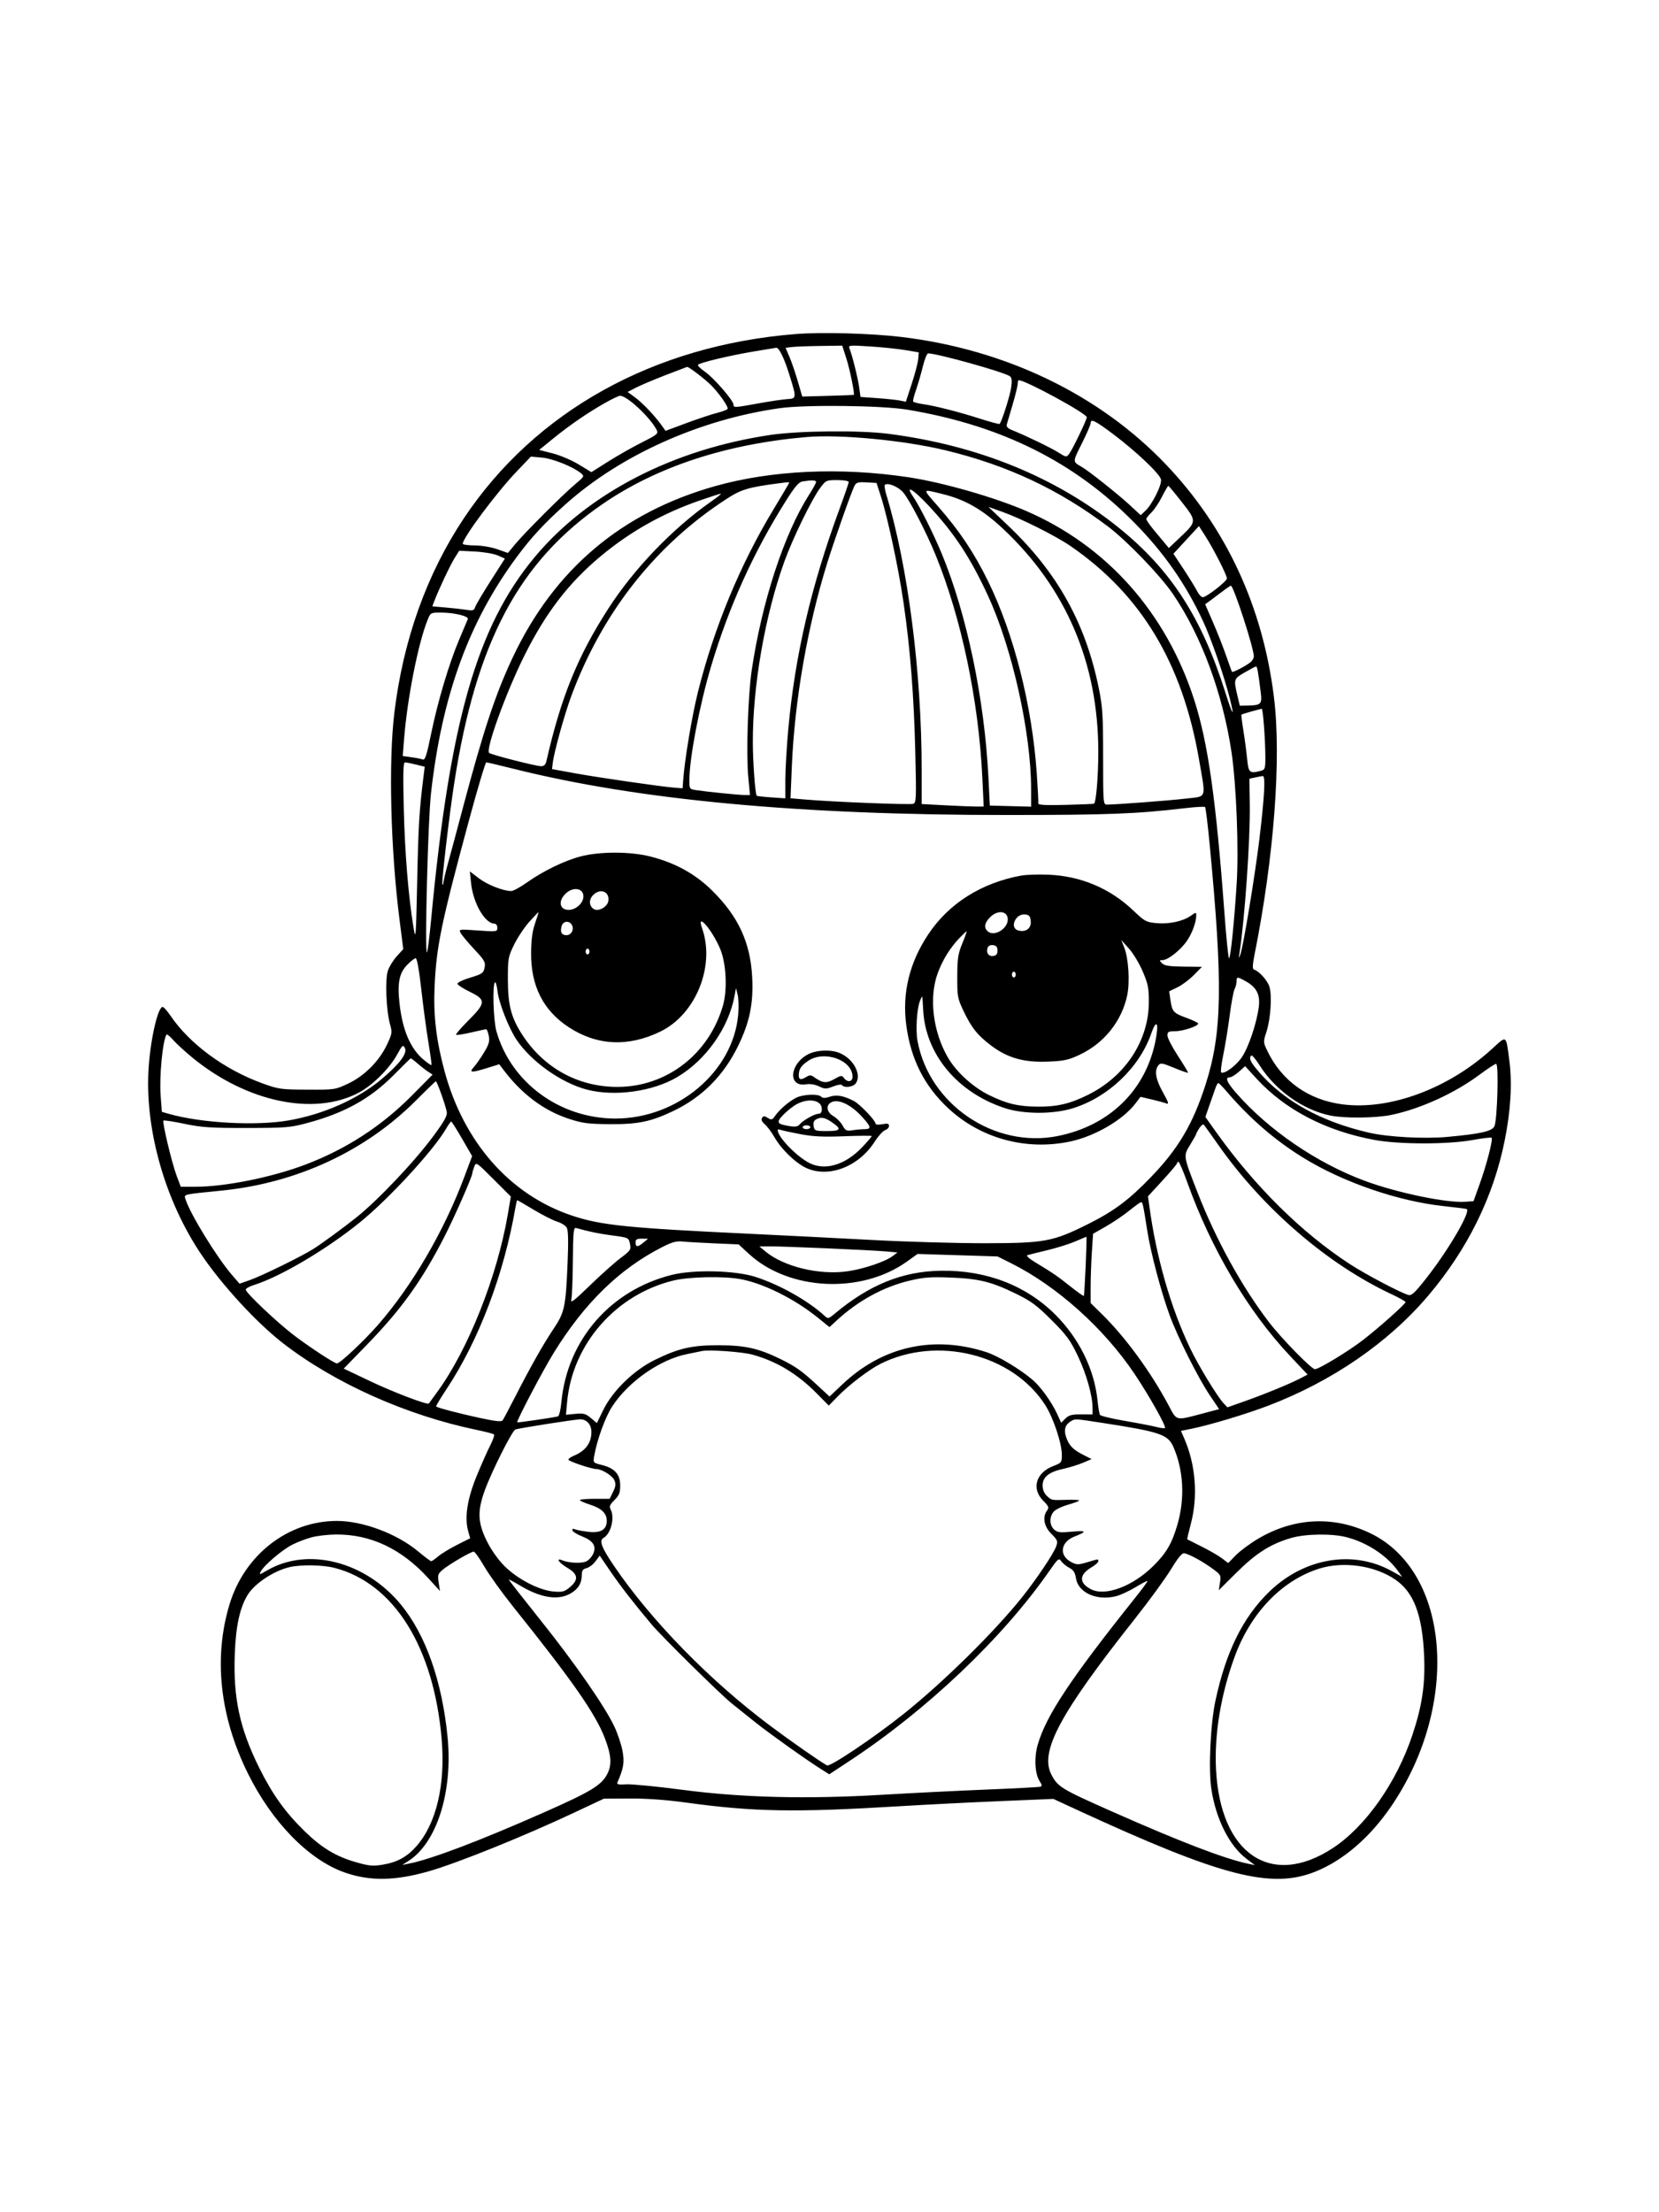 <svg xmlns="http://www.w3.org/2000/svg" width="864" height="1152" viewBox="0 0 864 1152" version="1.1">
	<path d="M 414.500 173.943 C 340.507 179.797, 278.747 214.081, 241.524 269.965 C 222.265 298.877, 209.978 333.260, 205.389 371.083 C 202.281 396.695, 203.413 442.300, 208.065 478.868 L 210.020 494.235 206.631 497.987 C 204.767 500.050, 202.680 503.439, 201.994 505.518 C 200.496 510.058, 201.131 526.207, 203.084 533.218 C 204.337 537.719, 204.262 538.224, 201.449 544.160 C 197.434 552.631, 189.762 560.295, 181.296 564.292 C 174.591 567.457, 174.305 567.499, 160 567.432 C 146.199 567.367, 145.066 567.206, 136.500 564.087 C 116.846 556.931, 98.777 543.623, 88.850 528.993 C 87.008 526.278, 85.087 524.181, 84.581 524.334 C 81.895 525.148, 78.021 543.085, 77.286 558.112 C 75.756 589.413, 86.284 625.764, 104.847 653.273 C 115.654 669.288, 133.751 688.928, 147.500 699.562 C 174.397 720.364, 211.697 737.031, 248.401 744.648 C 252.856 745.572, 256.827 746.604, 257.227 746.941 C 257.627 747.278, 256.798 749.792, 255.385 752.527 C 253.971 755.262, 250.779 762.450, 248.290 768.500 C 243.363 780.479, 241.852 790.183, 243.811 797.276 L 244.852 801.049 238.080 804.460 C 234.355 806.335, 229.936 809.024, 228.260 810.435 C 226.583 811.846, 224.919 813, 224.562 813 C 224.205 813, 221.120 810.676, 217.706 807.834 C 206.617 798.605, 188.821 791.968, 175.292 792.017 C 149.876 792.109, 127.316 809.699, 119.523 835.500 C 111.127 863.294, 114.456 893.881, 129.099 923.500 C 141.652 948.889, 160.832 968.523, 179.488 975.080 C 192.573 979.679, 205.822 979.486, 223.390 974.438 C 238.461 970.108, 272.966 956.179, 299.274 943.805 L 314.500 936.643 328 936.571 C 336.791 936.525, 347.081 937.269, 357.500 938.705 C 392.536 943.535, 414.229 943.894, 469 940.552 C 481.925 939.763, 505.116 938.590, 520.536 937.945 L 548.572 936.773 561.036 942.524 C 636.289 977.244, 662.092 983.909, 685.167 974.589 C 699.706 968.716, 713.571 956.736, 724.622 940.496 C 760.657 887.541, 755.220 818.266, 713.465 798.339 C 694.321 789.203, 673.642 790.292, 655 801.419 C 650.875 803.881, 645.730 807.709, 643.567 809.927 L 639.635 813.959 636.407 811.496 C 634.631 810.142, 629.876 807.391, 625.839 805.383 C 621.803 803.375, 618.409 801.663, 618.297 801.580 C 618.186 801.496, 619.041 797.844, 620.198 793.464 C 624.005 779.052, 622.695 762.593, 616.647 748.818 L 615.030 745.136 620.765 743.959 C 630.341 741.993, 648.880 736.423, 660.296 732.080 C 693.687 719.376, 723.059 699.195, 743.831 674.685 C 764.267 650.569, 777.660 623.441, 783.592 594.140 C 786.762 578.485, 787.618 564.214, 786.089 552.500 C 784.287 538.684, 784.822 539.069, 777.176 546.079 C 754.554 566.821, 723.922 578.239, 699.297 575.110 C 681.420 572.839, 667.495 562.918, 659.932 547.065 C 657.884 542.773, 657.870 542.466, 659.487 537.565 C 661.756 530.691, 662.576 518.276, 661.065 513.697 C 659.977 510.400, 655.734 505.745, 652.980 504.827 C 652.212 504.571, 652.330 502.242, 653.380 496.981 C 663.547 446.047, 667.398 394.832, 663.458 362.970 C 657.635 315.892, 638.584 274.835, 607.318 241.980 C 572.642 205.541, 523.833 181.998, 469.434 175.473 C 453.702 173.586, 428.048 172.871, 414.500 173.943 M 412.311 180.719 L 409.122 181.118 411.136 185.809 C 412.245 188.389, 414.198 194.100, 415.476 198.500 L 417.801 206.500 431.150 206.136 C 438.493 205.936, 444.566 205.711, 444.648 205.636 C 445.199 205.128, 442.591 192.306, 440.805 186.750 L 438.635 180 427.068 180.160 C 420.705 180.248, 414.065 180.500, 412.311 180.719 M 442.449 181.593 C 443.832 184.959, 446.805 196.947, 447.487 201.905 L 448.148 206.711 456.824 207.329 C 461.596 207.668, 466.910 208.229, 468.634 208.575 L 471.767 209.203 474.832 199.852 C 476.518 194.708, 478.033 188.925, 478.199 187 L 478.500 183.500 471.500 182.314 C 467.650 181.662, 459.362 180.803, 453.083 180.407 C 442.103 179.714, 441.696 179.759, 442.449 181.593 M 392.560 183.028 C 379.663 185.200, 364.173 188.912, 363.506 189.991 C 363.247 190.410, 364.907 192.046, 367.195 193.626 C 371.733 196.762, 382 208.598, 382 210.695 C 382 212.367, 382.436 212.345, 395.168 210.030 C 401.035 208.963, 407.673 207.982, 409.918 207.850 C 414.903 207.556, 414.923 207.345, 411.116 195.202 C 408.307 186.243, 405.700 180.904, 404.227 181.093 C 403.827 181.145, 398.577 182.016, 392.560 183.028 M 480.588 190.923 C 479.662 194.731, 478.064 200.235, 477.036 203.154 C 476.008 206.073, 475.349 208.755, 475.571 209.115 C 475.794 209.475, 478.118 210.078, 480.738 210.456 C 487.216 211.390, 499.583 214.555, 510.841 218.161 C 515.978 219.806, 520.360 220.973, 520.579 220.754 C 521.719 219.614, 526.081 205.872, 526.640 201.659 C 527.119 198.045, 526.927 196.561, 525.892 195.889 C 522.363 193.594, 488.425 184.119, 483.385 184.022 C 482.772 184.010, 481.513 187.115, 480.588 190.923 M 346.500 195.390 C 340.450 197.735, 333.555 200.657, 331.178 201.883 L 326.857 204.114 330.678 206.899 C 334.608 209.764, 340.926 216.403, 344.555 221.482 L 346.610 224.358 357.555 220.297 C 363.575 218.063, 370.863 215.648, 373.750 214.929 C 376.637 214.210, 379 213.248, 379 212.791 C 379 211.208, 374.222 204.482, 370.370 200.643 C 366.923 197.208, 358.656 190.897, 357.820 191.064 C 357.644 191.099, 352.550 193.046, 346.500 195.390 M 530 199.888 C 530 200.927, 528.824 205.764, 527.386 210.638 C 525.949 215.512, 524.564 220.219, 524.310 221.097 C 523.994 222.186, 524.904 223.117, 527.173 224.023 C 534.242 226.848, 547.231 233.121, 551.196 235.624 C 555.213 238.159, 555.395 238.184, 556.794 236.372 C 558.510 234.152, 566 218.615, 566 217.277 C 566 215.344, 534.133 198, 530.582 198 C 530.262 198, 530 198.850, 530 199.888 M 315 209.885 C 305.929 215.031, 296.766 221.323, 288.145 228.326 L 280.789 234.301 287.798 236.081 C 291.653 237.060, 297.773 239.663, 301.399 241.865 L 307.991 245.870 316.745 240.345 C 321.560 237.307, 329.448 232.826, 334.273 230.388 C 342.586 226.189, 342.986 225.839, 341.891 223.728 C 338.485 217.161, 326.280 205.852, 322.866 206.099 C 322.115 206.153, 318.575 207.857, 315 209.885 M 406.052 212.563 C 364.552 218.435, 323.426 236.859, 294.719 262.440 C 283.700 272.259, 276.729 279.772, 269.196 289.947 C 244.137 323.792, 230.149 362.307, 224.455 413.135 C 222.863 427.344, 221.102 497.121, 222.365 495.933 C 222.696 495.621, 223.665 487.971, 224.518 478.933 C 234.259 375.635, 248.366 326.258, 278.462 290.114 C 306.127 256.890, 350.478 233.941, 401.500 226.449 C 416.132 224.301, 447.885 224.003, 462.500 225.876 C 509.275 231.873, 549.752 248.353, 582.599 274.775 C 609.651 296.535, 625.790 321.456, 638.115 360.500 C 642.027 372.892, 643.161 374.413, 640.458 363.644 C 637.597 352.241, 630.779 332.557, 626.554 323.500 C 617.436 303.951, 606.207 287.858, 590.714 272.135 C 559.493 240.452, 521.294 221.448, 472.500 213.326 C 459.289 211.127, 419.437 210.669, 406.052 212.563 M 568 220.398 C 568 221.167, 565.923 225.946, 563.384 231.018 C 558.531 240.711, 558.532 240.374, 563.347 243.120 C 566.842 245.114, 582.278 257.363, 588.170 262.818 L 594.071 268.282 596.443 266.054 C 600.167 262.555, 605.278 252.245, 604.609 249.580 C 603.856 246.577, 591.586 234.982, 579.743 226.079 C 570.231 218.930, 568 217.851, 568 220.398 M 420 227.591 C 378.270 231.185, 342.189 243.019, 314 262.356 C 270.237 292.376, 247.907 334.357, 236.529 408 C 233.990 424.433, 229.909 459.238, 230.386 460.393 C 230.637 461.002, 230.878 460.688, 230.921 459.696 C 230.964 458.704, 232.083 453.979, 233.407 449.196 C 234.731 444.413, 238.140 431.725, 240.983 421 C 251.729 380.467, 258.050 361.385, 267.055 342.298 C 288.644 296.537, 323.746 266.853, 372.500 253.129 C 401.877 244.860, 437.682 243.212, 473.003 248.504 C 490.734 251.160, 517.604 258.839, 534.249 266.006 C 576.346 284.132, 607.353 318.986, 622 364.645 C 629.135 386.885, 633.283 416.180, 637.662 475.250 C 638.630 488.312, 639.711 499, 640.064 499 C 640.868 499, 642.746 480.715, 644.051 460.196 C 645.188 442.302, 643.893 408.830, 641.412 392 C 636.890 361.322, 625.629 330.896, 610.751 309.157 C 604.172 299.544, 586.857 281.584, 577.006 274.153 C 551.394 254.834, 524.628 242.282, 492.453 234.502 C 470.836 229.275, 437.439 226.089, 420 227.591 M 268.976 245.633 C 258.565 256.537, 241 280.094, 241 283.155 C 241 283.620, 243.813 284.015, 247.250 284.033 C 250.799 284.051, 255.877 284.904, 259 286.006 L 264.500 287.948 268.442 283.224 C 273.597 277.046, 293.125 257.535, 299.500 252.194 C 304.383 248.102, 304.453 247.967, 302.500 246.389 C 298.251 242.956, 287.850 238.797, 282.243 238.288 L 276.488 237.767 268.976 245.633 M 417.970 250.695 C 416.026 250.999, 414.018 253.340, 409.309 260.795 C 392.468 287.453, 379.545 316.030, 370.325 347 C 364.308 367.213, 359.063 394.675, 359.018 406.205 C 359.001 410.747, 359.112 410.927, 362.250 411.416 C 367.863 412.290, 384.712 414, 387.712 414 L 390.582 414 389.708 404.750 C 388.558 392.591, 389.532 362.223, 391.495 349 C 396.777 313.426, 408.371 277.956, 421.348 257.670 C 423.357 254.530, 425 251.520, 425 250.981 C 425 250.012, 422.892 249.926, 417.970 250.695 M 427.034 254.250 C 422.692 260.129, 412.795 280.498, 408.506 292.384 C 398.371 320.468, 391.926 357.579, 392.073 387 C 392.125 397.380, 393.336 413.712, 394.103 414.391 C 394.322 414.584, 397.762 414.965, 401.750 415.237 L 409 415.733 409 406.130 C 409 400.848, 409.699 388.871, 410.553 379.514 C 414.038 341.326, 422.442 305.196, 437.129 265.255 C 439.808 257.970, 442 251.558, 442 251.005 C 442 250.445, 439.381 250, 436.087 250 C 430.289 250, 430.112 250.083, 427.034 254.250 M 405.500 251.691 C 389.943 253.718, 386.075 254.854, 378.830 259.528 C 341.627 283.524, 313.851 318.652, 297.598 362.259 C 293.982 371.961, 288.500 391.767, 287.843 397.500 L 287.500 400.500 299.500 402.686 C 312.113 404.985, 344.678 409.690, 351.500 410.201 L 355.500 410.500 355.777 406.500 C 356.516 395.829, 360.405 372.590, 363.537 360.128 C 371.960 326.615, 385.595 293.716, 402.906 265.139 C 407.358 257.791, 411 251.603, 411 251.389 C 411 250.993, 410.752 251.006, 405.500 251.691 M 445.035 252.934 C 443.571 255.670, 434.548 281.191, 430.870 293 C 420.491 326.321, 413.784 364.901, 412.369 399.421 L 411.702 415.697 419.101 416.329 C 434.039 417.606, 474.046 419.196, 475.658 418.578 C 477.171 417.997, 477.262 415.598, 476.680 391.720 C 475.957 362.109, 474.051 337.834, 470.566 313.862 C 467.974 296.031, 462.332 269.581, 458.758 258.500 L 456.500 251.500 451.312 251.200 C 446.941 250.947, 445.953 251.220, 445.035 252.934 M 460.816 252.518 C 460.492 252.841, 460.868 255.219, 461.652 257.803 C 472.869 294.798, 480 350.376, 480 400.808 L 480 418.693 492.157 419.346 C 498.843 419.706, 506.112 420, 508.309 420 L 512.303 420 511.609 405.250 C 509.709 364.867, 500.732 322.016, 487.254 289 C 482.334 276.945, 473.569 260.063, 470.288 256.319 C 467.705 253.373, 462.179 251.155, 460.816 252.518 M 605.115 258.750 C 603.512 261.913, 601.030 265.591, 599.600 266.924 C 598.170 268.258, 597 269.786, 597 270.321 C 597 270.856, 598.688 273.314, 600.750 275.784 C 602.813 278.253, 605.449 281.423, 606.608 282.828 L 608.716 285.382 614.173 280.221 C 623.377 271.516, 623.375 271.548, 615.580 261.565 C 611.901 256.854, 608.697 253, 608.460 253 C 608.223 253, 606.717 255.588, 605.115 258.750 M 475.627 258.750 C 479.045 263.744, 486.133 277.883, 490.465 288.347 C 503.523 319.892, 512.740 364.117, 514.777 405 L 515.500 419.500 526.250 419.784 L 537 420.068 536.992 410.784 C 536.966 381.569, 527.211 337.759, 514.654 310.471 C 505.375 290.305, 496.835 277.369, 483.310 262.992 C 475.297 254.473, 471.123 252.169, 475.627 258.750 M 488.551 263.714 C 499.762 276.528, 507.291 287.788, 514.582 302.648 C 528.063 330.123, 537.514 367.453, 539.951 402.843 C 540.494 410.732, 540.839 417.707, 540.719 418.343 C 540.559 419.189, 544.393 419.402, 555 419.136 C 562.975 418.936, 569.626 418.660, 569.780 418.522 C 570.887 417.537, 571.988 404.057, 571.988 391.500 C 571.988 345.309, 555.182 306.057, 522.186 275.179 C 511.533 265.210, 502.454 260.049, 490.500 257.165 C 480.033 254.641, 480.180 254.147, 488.551 263.714 M 364.922 260.447 C 345.338 267.185, 328.428 276.662, 312.872 289.617 C 296.171 303.525, 284.189 319.137, 273.052 341.500 C 263.542 360.599, 252.785 390.280, 254.728 392.065 C 255.767 393.021, 279.133 399, 281.827 399 C 283.337 399, 284.146 398.195, 284.590 396.250 C 292.156 363.099, 300.803 341.800, 316.763 317 C 330.188 296.140, 350.324 275.173, 370.416 261.134 C 373.669 258.860, 375.919 257.034, 375.416 257.076 C 374.912 257.118, 370.190 258.635, 364.922 260.447 M 525.035 273.728 C 550.651 298.083, 565.367 324.483, 572.257 358.443 C 574.223 368.134, 574.500 372.558, 574.500 394.250 C 574.500 418.337, 574.554 419, 576.500 418.990 C 581.476 418.965, 608.445 416.923, 617.250 415.903 C 628.793 414.567, 628.078 416.577, 624.470 395.616 C 615.804 345.276, 594.323 309.606, 557.423 284.285 C 549.794 279.050, 531.815 270.032, 522.128 266.581 L 514.756 263.955 525.035 273.728 M 617.763 281.161 L 611.116 288.365 616.441 296.433 C 619.370 300.870, 622.505 305.962, 623.409 307.750 C 624.312 309.538, 625.652 311, 626.387 311 C 628.303 311, 638.934 302.744, 638.970 301.228 C 639.009 299.574, 632.095 285.982, 627.780 279.228 L 624.411 273.957 617.763 281.161 M 236.733 290.650 C 234.481 294.237, 228.395 307.144, 226.137 313.123 L 225.146 315.746 232.323 316.375 C 236.270 316.721, 241.143 317.272, 243.152 317.600 C 246.239 318.104, 246.903 317.880, 247.452 316.150 C 247.809 315.025, 251.443 308.878, 255.527 302.491 L 262.952 290.878 259.226 289.242 C 257.175 288.342, 251.825 287.426, 247.325 287.204 L 239.151 286.801 236.733 290.650 M 636.271 308.260 C 633.946 310.042, 631.051 312.212, 629.839 313.082 L 627.635 314.664 631.730 324.082 C 633.982 329.262, 637.065 337.100, 638.582 341.500 C 640.099 345.900, 641.469 349.668, 641.627 349.873 C 642.041 350.413, 649.978 346.165, 651.616 344.527 C 652.377 343.766, 652.997 342.548, 652.993 341.821 C 652.972 337.399, 642.441 304.984, 641.034 305.010 C 640.740 305.015, 638.597 306.478, 636.271 308.260 M 222.633 322.960 C 217.699 335.291, 212.067 363.946, 210.419 385.097 L 209.750 393.694 214.170 394.300 C 216.601 394.633, 219.280 395.170, 220.124 395.494 C 221.381 395.976, 222.166 393.599, 224.484 382.291 C 227.961 365.330, 233.832 345.606, 239.155 333 C 241.362 327.775, 243.380 322.997, 243.639 322.383 C 244.274 320.883, 236.494 319, 229.666 319 C 224.252 319, 224.207 319.025, 222.633 322.960 M 648.250 350.153 C 642.522 353.470, 642.433 353.742, 644.385 362 L 645.685 367.500 649.660 367.427 C 656.702 367.298, 657.342 366.682, 656.605 360.733 C 655.234 349.671, 654.752 347.002, 654.136 347.056 C 653.786 347.087, 651.138 348.481, 648.250 350.153 M 651.665 370.507 C 649.006 371.238, 646.700 371.985, 646.541 372.168 C 646.381 372.351, 646.837 376.100, 647.554 380.500 C 648.271 384.900, 649.151 391.538, 649.508 395.250 C 650.207 402.496, 650.771 402.972, 656.750 401.370 C 658.774 400.827, 658.999 400.151, 658.995 394.633 C 658.987 385.313, 657.775 368.988, 657.099 369.089 C 656.770 369.139, 654.324 369.777, 651.665 370.507 M 210.291 421.250 C 210.857 444.461, 212.700 466.911, 215.359 483 C 216.524 490.050, 216.639 488.579, 217.280 458.500 C 217.895 429.666, 218.360 421.971, 220.547 404.471 L 221.195 399.286 216.655 398.143 C 214.157 397.514, 211.571 397, 210.907 397 C 209.980 397, 209.837 402.642, 210.291 421.250 M 244.221 427.250 C 229.757 480.759, 227.233 492.993, 226.323 514 C 225.676 528.922, 227.186 541.719, 231.473 557.656 C 241.471 594.812, 265.585 622.193, 297.824 632.994 C 312.970 638.069, 326.474 639.453, 390.500 642.491 C 407.550 643.300, 436.125 644.746, 454 645.703 C 471.875 646.661, 498.425 647.427, 513 647.405 C 544.130 647.359, 548.273 646.593, 566.500 637.511 C 580.101 630.733, 587.906 624.906, 599.519 612.857 C 613.691 598.154, 621.318 585.202, 627.895 564.669 C 636.489 537.840, 636.926 512.442, 630.034 440.179 C 629.021 429.553, 627.928 420.595, 627.606 420.273 C 627.285 419.951, 622.629 420.205, 617.261 420.837 C 591.766 423.838, 577.399 424.390, 524.500 424.404 C 416.282 424.433, 332.526 416.609, 267.801 400.425 C 260.266 398.541, 253.718 397, 253.250 397 C 252.782 397, 248.719 410.613, 244.221 427.250 M 653.590 404.868 L 650.681 405.500 650.890 419 C 651.168 436.918, 648.249 478.822, 645.492 496.500 C 645.049 499.337, 645.076 499.364, 645.980 497 C 647.449 493.164, 653.665 455.491, 655.880 437 C 658.556 414.672, 659.134 403.967, 657.655 404.118 C 657.020 404.183, 655.191 404.521, 653.590 404.868 M 302.381 445.977 C 293.899 448.201, 282.828 453.582, 274.321 459.617 C 270.922 462.028, 267.291 464, 266.252 464 C 262.085 464, 253.824 460.749, 249.388 457.363 L 244.692 453.778 245.335 459.927 C 246.430 470.409, 252.583 481, 257.577 481 C 258.362 481, 259 481.954, 259 483.129 C 259 485.207, 258.761 485.241, 248.919 484.543 C 238.907 483.833, 238.845 483.843, 239.955 485.916 C 240.570 487.065, 243.756 490.873, 247.036 494.379 C 252.384 500.097, 252.935 501.077, 252.373 503.887 C 251.799 506.753, 251.157 507.199, 244.827 509.121 C 240.884 510.319, 238.051 511.713, 238.242 512.361 C 238.425 512.988, 241.348 514.850, 244.736 516.500 C 253.170 520.607, 253.089 522.256, 244.003 531.342 C 240.154 535.190, 237.235 538.569, 237.516 538.849 C 237.797 539.130, 241.283 538.598, 245.263 537.667 C 249.243 536.736, 252.817 535.980, 253.205 535.987 C 253.592 535.994, 254.202 537.561, 254.560 539.468 C 255.091 542.299, 254.620 543.907, 251.996 548.218 C 250.228 551.123, 247.853 554.513, 246.717 555.750 C 244.068 558.636, 245.546 558.708, 253.919 556.102 L 260.017 554.204 262.259 557.179 C 271.730 569.748, 283.254 578.363, 296.285 582.617 C 303.378 584.933, 306.276 585.313, 317.500 585.400 C 332.189 585.513, 338.901 584.134, 350.500 578.617 C 365.643 571.415, 376.920 560.093, 384.481 544.500 C 390.433 532.226, 392.411 522.592, 391.749 509.097 C 390.860 490.988, 384.624 477.392, 371.006 463.879 C 362.146 455.087, 351.618 449.279, 338.590 445.994 C 328.202 443.375, 312.332 443.368, 302.381 445.977 M 531.831 455.955 C 511.095 459.757, 494.138 470.469, 483.466 486.507 C 473.620 501.305, 469.771 517.114, 471.966 533.735 C 474.314 551.511, 481.326 565.437, 493.788 577.076 C 510.619 592.793, 534.235 599.273, 557.185 594.469 C 570.100 591.765, 584.748 583.263, 591.306 574.665 L 593.972 571.171 599.736 572.518 C 602.906 573.259, 606.350 574.193, 607.388 574.593 C 608.923 575.184, 608.595 574.101, 605.638 568.814 C 601.870 562.075, 601.096 557.531, 603.250 554.794 C 604.376 553.363, 605.187 553.490, 611.449 556.071 C 615.271 557.646, 618.535 558.798, 618.702 558.631 C 618.870 558.464, 616.530 554.541, 613.503 549.915 C 610.476 545.288, 608 540.489, 608 539.251 C 608 537.293, 608.519 537, 611.980 537 C 616.067 537, 624 534.377, 624 533.025 C 624 532.609, 621.350 531.302, 618.112 530.121 C 611.084 527.559, 610.450 526.871, 609.581 520.861 L 608.911 516.222 613.225 514.133 C 615.599 512.984, 619.435 510.113, 621.751 507.754 L 625.962 503.463 616.397 503.362 C 608.987 503.283, 606.464 502.893, 605.202 501.630 C 603.695 500.123, 603.720 499.998, 605.536 499.972 C 608.349 499.932, 615.030 494.588, 618.238 489.812 C 620.961 485.758, 622.984 480.173, 622.994 476.682 C 623 474.970, 622.836 474.981, 620.179 476.872 C 616.101 479.776, 608.736 481.350, 602.191 480.715 C 596.913 480.204, 596.059 479.741, 590.414 474.332 C 578.227 462.654, 563.014 456.198, 546.022 455.494 C 540.785 455.276, 534.399 455.484, 531.831 455.955 M 294.452 465.457 C 290.774 469.135, 291.335 473.386, 295.552 473.799 C 299.732 474.208, 304.256 470.068, 303.815 466.237 C 303.358 462.268, 298.081 461.828, 294.452 465.457 M 308.939 466.061 C 306.563 468.437, 306.709 471.800, 309.259 473.398 C 311.641 474.891, 316.385 472.236, 316.827 469.162 C 317.530 464.276, 312.644 462.356, 308.939 466.061 M 275.637 480.058 C 273.136 482.840, 269.607 488.128, 267.795 491.808 C 264.647 498.201, 264.500 499.014, 264.500 510 C 264.500 523.356, 266.212 529.940, 272.006 538.861 C 283.259 556.189, 301.152 566, 321.500 566 C 347.136 566, 369.184 549.012, 376.523 523.606 C 378.914 515.330, 378.209 501.500, 375.014 494 C 370.729 483.940, 362.530 474.609, 365.617 483.306 C 372.584 502.932, 362.435 528.174, 343.965 537.158 C 327.174 545.326, 310.891 544.550, 296.154 534.881 C 282.853 526.155, 276.424 513.377, 276.591 496 C 276.656 489.268, 277.266 484.824, 278.686 480.750 C 279.788 477.587, 280.576 475, 280.437 475 C 280.299 475, 278.139 477.276, 275.637 480.058 M 515.686 477.587 C 512.790 480.483, 512.293 482.893, 514.200 484.800 C 517.641 488.241, 525.414 483.431, 524.815 478.231 C 524.355 474.239, 519.384 473.889, 515.686 477.587 M 529.698 477.781 C 527.179 480.565, 527.522 483.842, 530.407 484.566 C 534.348 485.555, 537.169 483.404, 536.808 479.684 C 536.560 477.114, 536.008 476.443, 533.948 476.203 C 532.419 476.025, 530.715 476.657, 529.698 477.781 M 292.425 482.443 C 291.665 485.470, 292.537 487, 295.024 487 C 297.519 487, 299.137 483.996, 297.866 481.724 C 296.415 479.132, 293.147 479.564, 292.425 482.443 M 499.896 488.250 C 494.872 493.482, 491.092 499.518, 488.459 506.512 C 483.654 519.279, 485.810 537.287, 493.770 550.870 C 498.134 558.316, 506.710 566.125, 515.014 570.215 C 524.278 574.776, 530.215 576.191, 540.500 576.286 C 550.591 576.380, 557.504 574.727, 567 569.947 C 586.164 560.301, 598.200 541.868, 598.309 522 C 598.350 514.632, 597.933 512.501, 595.181 506 C 593.435 501.875, 590.195 496.475, 587.980 494 L 583.953 489.500 585.527 493.492 C 587.732 499.087, 588.493 511.344, 587.061 518.219 C 584.250 531.726, 575.018 543.282, 562.259 549.267 C 556.462 551.986, 554.121 552.494, 545.805 552.833 C 533.286 553.343, 524.800 550.956, 516.229 544.513 C 509.060 539.124, 505.936 535.197, 501.695 526.244 C 498.690 519.901, 498.503 518.845, 498.546 508.500 C 498.586 499.009, 498.948 496.642, 501.180 491.250 C 502.603 487.813, 503.599 485, 503.392 485 C 503.186 485, 501.613 486.462, 499.896 488.250 M 514.389 493.430 C 513.393 496.025, 514.788 498.169, 517.246 497.820 C 518.898 497.585, 519.500 496.833, 519.500 495 C 519.500 493.167, 518.898 492.415, 517.246 492.180 C 515.893 491.988, 514.750 492.488, 514.389 493.430 M 305 495.500 C 305 496.325, 305.450 497, 306 497 C 306.550 497, 307 496.325, 307 495.500 C 307 494.675, 306.550 494, 306 494 C 305.450 494, 305 494.675, 305 495.500 M 212.076 502.421 C 207.880 506.751, 206.869 511.904, 208.091 522.745 C 209.647 536.553, 213.838 546.248, 220.693 551.899 C 222.726 553.574, 224.531 554.803, 224.704 554.629 C 224.878 554.456, 224.167 549.181, 223.125 542.907 C 222.082 536.633, 220.412 524.188, 219.413 515.250 C 218.287 505.184, 217.176 499, 216.494 499 C 215.888 499, 213.900 500.540, 212.076 502.421 M 527 507.500 C 527 508.325, 527.450 509, 528 509 C 528.550 509, 529 508.325, 529 507.500 C 529 506.675, 528.550 506, 528 506 C 527.450 506, 527 506.675, 527 507.500 M 644 511.066 C 644 512.202, 643.539 513.993, 642.975 515.046 C 642.412 516.099, 641.263 522.257, 640.422 528.731 C 639.581 535.204, 638.080 544.449, 637.085 549.276 C 636.090 554.103, 635.592 558.248, 635.978 558.486 C 637.610 559.495, 643.740 554.979, 646.754 550.546 C 650.237 545.426, 654.497 532.771, 655.573 524.350 C 656.379 518.039, 654.456 514.186, 648.954 511.094 C 644.340 508.501, 644 508.499, 644 511.066 M 257.750 511.577 C 256.372 512.966, 256.948 531.453, 258.543 537.068 C 266.134 563.781, 291.637 582.470, 320.500 582.470 C 352.967 582.470, 381.917 557.938, 384.453 528.277 C 384.772 524.550, 384.643 519.925, 384.167 518 L 383.301 514.500 382.566 518.500 C 379.482 535.295, 367.649 552.065, 352.629 560.926 C 339.933 568.416, 320.134 571.162, 305.731 567.430 C 292.425 563.982, 276.802 552.948, 269.064 541.534 C 265.016 535.563, 259.792 522.254, 259.103 516.160 C 258.772 513.223, 258.163 511.161, 257.750 511.577 M 479.076 521.299 C 477.466 525.536, 476.805 536.495, 477.828 542.025 C 483.964 575.209, 518.016 598.243, 551.044 591.551 C 577.605 586.169, 596.341 568.066, 601.637 542.666 C 603.706 532.742, 602.441 529.983, 599.578 538.176 C 593.330 556.056, 577.073 571.498, 558.500 577.194 C 548.458 580.274, 533.100 580.237, 523.500 577.110 C 498.380 568.928, 481.687 548.681, 480.750 525.258 C 480.612 521.826, 480.376 519.013, 480.225 519.008 C 480.074 519.004, 479.557 520.035, 479.076 521.299 M 86.686 538.769 C 84.634 542.436, 82.913 560.693, 83.672 570.744 L 84.294 578.987 87.897 580.018 C 104.789 584.853, 133.373 586.415, 150.416 583.434 C 168.686 580.238, 186.619 572.225, 199.001 561.725 C 208.225 553.903, 212.292 548.413, 210.853 545.726 C 209.886 543.919, 209.517 544.232, 206.853 549.118 C 202.957 556.263, 194.002 565.187, 186.968 568.936 C 163.762 581.305, 128.658 574.002, 100.417 550.931 C 96.521 547.748, 91.930 543.546, 90.214 541.591 C 88.498 539.637, 86.910 538.367, 86.686 538.769 M 420.830 549.027 C 411.100 554.167, 410.267 566.192, 419.747 564.654 C 421.862 564.310, 424.426 564.712, 426.535 565.718 C 429.635 567.197, 430.265 567.199, 433.954 565.750 C 436.248 564.849, 438.229 564.562, 438.552 565.083 C 439.517 566.646, 444.210 566.092, 445.608 564.250 C 448.981 559.807, 444.584 551.395, 437.298 548.351 C 432.701 546.430, 425.160 546.740, 420.830 549.027 M 651.675 549.658 C 650.250 551.084, 651.161 553.024, 655.750 558.334 C 668.856 573.497, 688.158 584.119, 713 589.840 C 722.899 592.119, 741.755 593.135, 753.772 592.036 C 770.864 590.473, 776.847 589.146, 778.232 586.612 C 779.789 583.764, 780.643 554, 779.168 554 C 778.576 554, 774.809 556.454, 770.796 559.453 C 757.714 569.230, 739.990 577.347, 724.700 580.563 C 716.609 582.265, 700.252 582.443, 692.799 580.910 C 678.641 577.998, 664.240 567.786, 656.073 554.869 C 654.026 551.632, 652.047 549.287, 651.675 549.658 M 420.858 552.450 C 417.139 554.978, 416 556.767, 416 560.082 C 416 562.304, 417.213 562.508, 420.017 560.757 C 421.603 559.767, 422.361 559.767, 423.753 560.760 C 428.373 564.053, 430.353 564.278, 434.420 561.969 C 437.995 559.941, 438.445 559.888, 439.530 561.372 C 441.313 563.810, 444 563.420, 444 560.723 C 444 552.010, 429.260 546.741, 420.858 552.450 M 204.972 559.894 C 192.859 572.118, 179.435 579.575, 160.242 584.741 C 151.140 587.191, 149.055 587.365, 128.500 587.388 C 109.659 587.408, 105.002 587.097, 96.065 585.224 C 90.325 584.022, 85.404 583.263, 85.129 583.538 C 84.389 584.277, 89.475 605.585, 91.982 612.250 L 94.144 618 101.694 618 C 117.208 618, 141.598 613.092, 159.085 606.452 C 180.263 598.409, 198.669 586.481, 214.397 570.606 L 225.294 559.607 222.920 558.053 C 221.615 557.199, 219.127 555.263, 217.392 553.750 C 215.656 552.237, 214.070 551.065, 213.868 551.144 C 213.666 551.223, 209.663 555.161, 204.972 559.894 M 645.211 558.103 C 643.428 559.696, 641.301 561, 640.484 561 C 637.855 561, 638.888 563.561, 643.768 569.137 C 660.801 588.603, 685.988 605.778, 711.049 615.018 C 727.731 621.169, 753.465 626.510, 763.068 625.814 L 767.401 625.500 770.632 616.500 C 774.266 606.377, 777.636 593.303, 776.822 592.489 C 776.526 592.193, 772.058 592.722, 766.892 593.664 C 754.117 595.994, 728.852 595.988, 716.039 593.652 C 690.629 589.020, 669.291 577.946, 654.346 561.636 L 648.453 555.206 645.211 558.103 M 216.821 572.885 C 190.488 599.385, 154.607 616.065, 115.500 619.987 C 95.053 622.038, 95.827 621.861, 96.557 624.318 C 98.753 631.710, 112.853 654.718, 120.870 663.992 L 124.752 668.484 130.126 666.593 C 136.399 664.385, 156.992 654.292, 163.128 650.419 C 167.558 647.622, 178.665 639.496, 185.500 634.049 C 196.895 624.970, 215.907 604.883, 225.775 591.500 C 231.496 583.741, 233.041 580.940, 232.672 579 C 231.977 575.352, 227.586 563.040, 227 563.097 C 226.725 563.124, 222.145 567.529, 216.821 572.885 M 633.135 566.250 C 632.686 567.487, 631.292 571.458, 630.036 575.074 L 627.754 581.648 633.029 589.074 C 653.365 617.701, 677.871 641.932, 703.039 658.298 C 711.218 663.617, 729.305 673.156, 733.500 674.363 C 735.112 674.826, 736.907 673.148, 742.744 665.719 C 754.536 650.713, 766.389 630.348, 763.775 629.584 C 763.074 629.379, 757.756 628.707, 751.957 628.089 C 728.111 625.551, 699.255 615.598, 678.539 602.768 C 663.589 593.508, 650.772 582.362, 638.270 567.750 C 636.505 565.688, 634.811 564, 634.506 564 C 634.200 564, 633.583 565.013, 633.135 566.250 M 414.330 571.792 C 410.542 573.834, 405.895 577.884, 403.628 581.121 C 402.167 583.207, 401.745 583.322, 399.857 582.143 C 398.088 581.038, 397.588 581.040, 396.870 582.158 C 396.292 583.059, 396.771 584.157, 398.330 585.500 C 399.606 586.600, 401.876 589.643, 403.375 592.263 C 406.970 598.548, 414.417 605.726, 419.964 608.251 C 431.616 613.555, 447.196 607.549, 455.515 594.544 C 457.415 591.574, 459.876 588.857, 460.984 588.505 C 462.093 588.153, 463 587.170, 463 586.321 C 463 585.098, 462.272 584.914, 459.500 585.434 C 457.575 585.795, 456 585.684, 456 585.186 C 456 583.530, 447.816 574.956, 444.694 573.342 C 439.326 570.566, 435.748 569.928, 432.169 571.109 C 429.717 571.918, 428.518 571.918, 427.708 571.108 C 426.040 569.440, 417.925 569.855, 414.330 571.792 M 415 574.958 C 413.075 575.987, 409.930 578.462, 408.012 580.458 C 404.073 584.555, 404.503 585.345, 411.255 586.425 C 414.132 586.885, 415.549 586.661, 416.367 585.618 C 418.006 583.529, 424.205 580.008, 426.250 580.004 C 427.442 580.001, 428 579.215, 428 577.535 C 428 572.918, 421.303 571.591, 415 574.958 M 432.750 574.105 C 429.965 575.687, 430.613 579.272, 434.036 581.220 C 435.699 582.167, 437.833 584.334, 438.780 586.036 C 440.318 588.804, 440.870 589.072, 444 588.577 C 445.925 588.272, 448.738 588.017, 450.250 588.011 C 453.995 587.996, 453.719 586.735, 448.802 581.401 C 442.904 575.002, 436.386 572.040, 432.750 574.105 M 424.884 583.005 C 423.822 583.626, 423.433 584.816, 423.750 586.475 C 424.207 588.865, 424.579 589, 430.700 589 C 438.005 589, 438.510 587.967, 433.025 584.250 C 429.449 581.827, 427.429 581.518, 424.884 583.005 M 232.327 587.758 C 225.783 599.024, 202.694 624.128, 187.581 636.408 C 170.124 650.592, 146.003 664.868, 132.236 669.165 C 129.906 669.892, 128 670.971, 128 671.563 C 128 673.257, 144.677 689.014, 153.500 695.657 C 161.969 702.032, 174.188 710, 175.497 710 C 177.075 710, 189.531 698.309, 196.743 690.059 C 214.639 669.590, 231.174 641.264, 241.858 612.772 L 245.881 602.044 240.691 593.062 C 237.836 588.122, 235.275 584.066, 235 584.048 C 234.725 584.030, 233.522 585.699, 232.327 587.758 M 624.649 587.413 C 623.742 588.797, 623 590.164, 623 590.450 C 623 590.736, 621.589 593.262, 619.865 596.064 C 616.206 602.012, 616.158 601.696, 623.686 621 C 633.300 645.650, 646.735 670.048, 660.838 688.470 C 667.338 696.960, 683 713, 684.791 713 C 686.899 713, 702.253 703.673, 710 697.685 C 718.097 691.427, 732 679.032, 732 678.071 C 732 677.677, 728.737 675.830, 724.750 673.968 C 691.558 658.466, 658.020 629.620, 634.709 596.526 C 630.824 591.012, 627.343 586.139, 626.972 585.699 C 626.601 585.258, 625.555 586.030, 624.649 587.413 M 418 587 C 418 587.550, 418.900 588, 420 588 C 421.100 588, 422 587.550, 422 587 C 422 586.450, 421.100 586, 420 586 C 418.900 586, 418 586.450, 418 587 M 405 588.443 C 405 591.772, 413.489 600.894, 420.465 605.060 C 428.863 610.077, 440.047 607.002, 449.270 597.143 C 451.871 594.361, 454 591.871, 454 591.608 C 454 591.346, 447.587 591.383, 439.750 591.691 C 428.775 592.122, 423.488 591.870, 416.746 590.592 C 411.931 589.680, 407.318 588.676, 406.496 588.360 C 405.673 588.044, 405 588.082, 405 588.443 M 246.975 607.567 C 246.439 608.977, 246 610.484, 246 610.917 C 246 612.609, 236.771 633.608, 231.489 643.934 C 219.796 666.795, 209.052 681.793, 191.257 700.096 L 179.012 712.692 192.756 719.226 C 205.011 725.053, 222.750 731.794, 223.354 730.853 C 223.479 730.659, 225.394 728.025, 227.611 725 C 243.742 702.988, 258.946 664.758, 264.477 632.299 L 266.044 623.098 256.997 614.051 C 248.044 605.098, 247.939 605.030, 246.975 607.567 M 613 605.762 C 613 606.181, 609.596 610.222, 605.436 614.743 L 597.872 622.964 598.517 627.732 C 602.174 654.789, 609.667 680.898, 619.915 702.292 C 624.155 711.144, 633.887 727.141, 637.188 730.683 L 639.222 732.865 647.861 729.820 C 658.274 726.150, 671.693 720.649, 677.063 717.850 L 680.988 715.805 671.900 706.152 C 649.975 682.866, 630.836 650.560, 618.352 615.762 C 616.234 609.856, 614.163 605.019, 613.750 605.012 C 613.337 605.005, 613 605.343, 613 605.762 M 268.445 628.750 C 262.461 663.482, 249.382 697.967, 232.588 723.295 C 229.381 728.132, 226.924 732.240, 227.128 732.423 C 227.905 733.118, 239.138 736.064, 249.823 738.375 C 257.964 740.136, 261.160 740.474, 261.765 739.639 C 262.219 739.013, 265.009 733.775, 267.964 728 C 276.323 711.665, 282.811 700.163, 288.201 692.122 C 294.058 683.384, 294.622 680.754, 295.598 657.649 C 296.063 646.634, 295.935 640.748, 295.201 639.376 C 294.605 638.263, 292.375 636.830, 290.244 636.191 C 288.113 635.553, 282.615 632.774, 278.025 630.015 C 273.436 627.257, 269.548 625, 269.386 625 C 269.223 625, 268.800 626.688, 268.445 628.750 M 588.092 630.454 C 585.118 632.861, 579.666 636.552, 575.977 638.656 L 569.270 642.480 568.640 651.990 C 568.294 657.220, 568.008 665.340, 568.005 670.034 L 568 678.568 573.582 684.034 C 585.994 696.187, 599.158 714.148, 608.595 731.806 C 613.064 740.168, 611.872 739.909, 627.213 735.844 L 634.926 733.801 630.079 726.617 C 624.037 717.664, 613.286 696.262, 609.173 685 C 604.630 672.563, 599.260 652.239, 597.450 640.635 C 595.353 627.193, 595.088 625.993, 594.231 626.038 C 593.829 626.059, 591.067 628.046, 588.092 630.454 M 298.354 656.539 C 298.273 666.163, 297.901 675.257, 297.527 676.748 C 296.983 678.915, 298.920 677.446, 307.173 669.433 C 312.853 663.919, 320.029 657.506, 323.119 655.182 C 328.389 651.220, 328.698 650.756, 328.080 647.729 C 327.424 644.516, 327.380 644.495, 318.960 643.369 C 311.689 642.397, 307.122 641.456, 300 639.461 C 298.712 639.100, 298.479 641.510, 298.354 656.539 M 560 646.472 C 556.975 647.788, 550.450 649.833, 545.500 651.017 C 540.550 652.201, 535.871 653.368, 535.101 653.611 C 534.271 653.872, 535.895 655.379, 539.101 657.320 C 548.639 663.095, 550.378 664.285, 557.318 669.789 C 561.068 672.763, 564.270 675.040, 564.434 674.848 C 564.834 674.380, 566.182 643.989, 565.800 644.040 C 565.635 644.062, 563.025 645.157, 560 646.472 M 331 647 C 331 649.521, 332.141 649.531, 335.139 647.033 L 337.500 645.067 334.250 645.033 C 331.656 645.007, 331 645.403, 331 647 M 344.588 649.563 C 322.511 660.872, 304.348 678.623, 288.374 704.500 C 282.725 713.651, 268.840 740.082, 269.368 740.680 C 269.585 740.927, 289.234 738.044, 290.598 737.565 C 291.202 737.353, 291.985 734.102, 292.337 730.340 C 295.385 697.805, 317.824 671.896, 349.894 663.882 C 361.358 661.018, 382.894 661.546, 393.500 664.951 C 406.009 668.968, 421.003 677.415, 429.407 685.180 C 431.239 686.872, 431.456 686.824, 434.907 683.942 C 452.824 668.985, 470.111 662.015, 490 661.728 C 513.639 661.386, 534.326 669.331, 549.657 684.640 C 562.039 697.004, 569.928 713.080, 571.594 729.343 C 571.958 732.892, 572.535 736.247, 572.878 736.799 C 573.220 737.352, 579.125 738.768, 586 739.946 C 592.875 741.124, 600.233 742.548, 602.351 743.110 C 604.469 743.672, 606.432 743.902, 606.712 743.621 C 607.491 742.842, 598.563 726.948, 590.980 715.616 C 574.995 691.726, 550.507 669.762, 526.500 657.780 L 519.500 654.286 498.680 653.638 L 477.860 652.990 472.297 656.974 C 448.557 673.974, 410.896 672.152, 390.088 652.996 L 384.676 648.014 372.088 647.474 C 365.165 647.177, 357.671 646.744, 355.435 646.511 C 352.232 646.179, 349.931 646.826, 344.588 649.563 M 398.500 651.589 C 408.162 659.694, 426.980 664.201, 441.788 661.956 C 450.219 660.678, 461.155 656.950, 464.943 654.063 L 467.386 652.200 460.943 651.640 C 452.864 650.936, 407.224 648.962, 400.500 649.025 L 395.500 649.072 398.500 651.589 M 350.500 666.877 C 320.594 674.268, 298.156 699.951, 295.365 729.984 L 294.738 736.732 299.664 736.258 C 303.912 735.850, 305.022 736.148, 307.720 738.418 L 310.849 741.051 314.158 734.276 C 319.059 724.238, 330.076 713.532, 341.034 708.161 C 353.488 702.055, 360.336 700.494, 374.500 700.532 C 388.105 700.569, 395.135 702.151, 406.500 707.734 C 414.501 711.665, 417.572 713.857, 425.996 721.656 L 432.014 727.229 438.930 720.705 C 459.736 701.078, 486.248 695.204, 513.743 704.131 C 519.811 706.102, 531.130 712.890, 537.776 718.545 C 541.911 722.064, 547.609 729.958, 550.468 736.129 L 552.671 740.884 554.866 738.692 C 556.645 736.915, 558.191 736.507, 563.030 736.535 L 569 736.570 569 733.232 C 569 726.759, 565.780 715.392, 561.285 706 C 557.385 697.851, 555.442 695.205, 547.619 687.395 C 539.913 679.701, 537.028 677.571, 529 673.651 C 516.282 667.440, 509.835 665.852, 495 665.277 C 484.577 664.873, 481.028 665.143, 473.644 666.903 C 460.089 670.132, 446.832 677.380, 435.747 687.619 L 431.994 691.086 425.998 686.234 C 413.799 676.364, 397.570 668.275, 385.566 666.083 C 376.635 664.453, 358.664 664.860, 350.500 666.877 M 365.500 703.557 C 364.400 703.811, 361.025 704.504, 358 705.095 C 343.823 707.867, 327.250 719.433, 318.803 732.449 C 315.215 737.980, 310.970 749.650, 309.470 758.110 C 308.830 761.718, 308.832 761.720, 313.495 762.894 C 320.156 764.572, 323 767.755, 323 773.531 C 323 777.333, 322.468 778.686, 320.004 781.150 C 317.609 783.545, 317.208 784.520, 318.004 786.007 C 320.268 790.237, 318.191 798.674, 314.359 800.819 C 311.902 802.194, 313.202 805.745, 319.634 815.233 C 339.043 843.861, 369.846 875.366, 401.500 898.965 C 412.444 907.123, 426.027 916.608, 430.684 919.341 C 432.227 920.247, 455.087 904.901, 470.500 892.611 C 491.289 876.035, 517.982 849.723, 532.494 831.500 C 539.926 822.168, 548.769 808.961, 550.055 805.273 C 551.001 802.559, 550.777 801.977, 547.547 798.747 C 543.697 794.897, 542.799 790.025, 545.306 786.597 C 546.442 785.042, 546.184 784.384, 543.306 781.506 C 537.061 775.261, 539.472 766.895, 548.511 763.443 C 552.812 761.800, 553 761.558, 553 757.666 C 553 751.477, 548.513 738.102, 544.204 731.449 C 527.160 705.131, 487.969 695.430, 458.500 710.235 C 452.712 713.143, 442.268 721.079, 436.563 726.906 L 431.627 731.948 425.158 725.415 C 415.176 715.335, 404.266 708.793, 391.768 705.397 C 386.384 703.933, 369.105 702.723, 365.500 703.557 M 284.631 741.549 C 276.454 742.829, 269.154 744.111, 268.410 744.396 C 266.712 745.048, 256.167 766.007, 252.511 776 C 248.544 786.841, 248.770 792.862, 253.503 802.441 C 255.786 807.060, 259.319 812.075, 262.671 815.455 C 269.416 822.253, 280.777 828.151, 288.334 828.778 C 292.932 829.159, 293.995 828.875, 296.796 826.518 C 301.451 822.601, 301.080 819.717, 295.500 816.447 C 291.155 813.901, 289.152 811.029, 292.750 812.503 C 296.377 813.991, 303.153 814.256, 305.494 813.003 C 306.800 812.304, 308.402 810.443, 309.056 808.866 C 310.657 805.001, 308.786 802.262, 302.998 799.999 C 300.575 799.052, 298.398 797.693, 298.160 796.979 C 297.855 796.066, 298.287 795.901, 299.614 796.423 C 300.651 796.831, 303.869 797.416, 306.765 797.724 C 312.928 798.378, 316 796.459, 316 791.956 C 316 788.061, 313.292 785.449, 307.250 783.518 C 304.363 782.595, 302 781.538, 301.999 781.170 C 301.999 780.801, 305.486 780.500, 309.749 780.500 L 317.500 780.500 319.279 776.861 C 320.707 773.940, 320.836 772.735, 319.932 770.750 C 318.845 768.364, 313.369 765, 310.571 765 C 308.059 765, 296 760.929, 296 760.081 C 296 759.620, 297.339 758.688, 298.975 758.010 C 304.935 755.542, 308 751.368, 308 745.721 C 308 741.729, 305.445 738.950, 301.921 739.110 C 300.590 739.170, 292.809 740.268, 284.631 741.549 M 557.762 740.073 C 554.784 741.808, 553.925 744.474, 555.159 748.151 C 556.678 752.677, 558.671 754.789, 564 757.519 L 568.500 759.824 564 761.731 C 561.525 762.780, 556.940 764.195, 553.811 764.877 C 546.263 766.521, 543 769.134, 543 773.534 C 543 775.732, 543.769 777.638, 545.189 778.961 C 547.725 781.324, 547.568 781.294, 555.750 781.024 C 559.188 780.911, 562 781.071, 562 781.381 C 562 781.691, 559.413 782.670, 556.250 783.557 C 553.087 784.445, 549.712 786.082, 548.750 787.196 C 546.420 789.893, 546.532 794.266, 548.989 796.490 C 550.683 798.023, 552.044 798.190, 558.180 797.620 C 565.906 796.902, 566.292 797.549, 559.667 800.112 C 552.249 802.981, 551.352 810.062, 557.973 813.486 C 560.740 814.917, 561.525 814.922, 566.198 813.534 C 572.332 811.712, 572 811.741, 572 813.034 C 572 813.602, 570.413 815.004, 568.474 816.148 C 561.931 820.009, 561.826 824.307, 568.195 827.601 C 575.565 831.412, 589.757 826.149, 600.469 815.633 C 607.356 808.870, 610.311 803.843, 613.170 794.026 C 617.189 780.220, 616.412 765.502, 611.020 753.312 C 608.236 747.018, 603.880 745.553, 574.500 741.025 C 559.516 738.715, 560.042 738.745, 557.762 740.073 M 162.265 800.542 C 159.385 801.317, 154.865 803.048, 152.219 804.389 C 146.986 807.041, 137.603 815.005, 135.847 818.286 C 134.833 820.181, 135.083 820.142, 139.125 817.778 C 160.311 805.385, 190.386 813.107, 208.876 835.688 C 221.765 851.430, 230.264 875.615, 233.095 904.610 C 235.890 933.228, 227.459 959.747, 212.561 969.202 L 209.500 971.145 213 970.459 C 224.571 968.191, 249.786 958.627, 283.438 943.741 C 307.558 933.071, 313.116 929.720, 316.148 924.016 C 318.775 919.073, 318.455 914.117, 314.919 904.946 C 310.045 892.309, 297.994 875.051, 267.181 836.587 C 261.492 829.485, 254.788 820.147, 252.284 815.837 C 249.779 811.527, 247.272 808, 246.711 808 C 245.254 808, 234.029 814.542, 230.641 817.366 C 228.037 819.536, 227.842 820.140, 228.454 824.125 L 229.127 828.500 223.031 821.812 C 209.125 806.553, 193.076 798.958, 175 799.081 C 170.875 799.109, 165.144 799.766, 162.265 800.542 M 672.500 800.870 C 661.873 803.929, 654.183 808.779, 644.115 818.774 L 634.730 828.091 635.363 824.129 C 635.976 820.298, 635.841 820.054, 631.248 816.710 C 626.222 813.049, 619.560 809.423, 616.800 808.846 C 615.631 808.602, 613.577 811.073, 609.822 817.239 C 606.895 822.046, 598.425 833.656, 591 843.040 C 551.933 892.412, 541.363 912.133, 547.553 924.103 C 550.868 930.513, 552.645 931.596, 579.069 943.309 C 614.712 959.108, 637.610 967.893, 650 970.523 L 653.500 971.266 649.081 967.883 C 640.213 961.094, 633.346 947.479, 630.895 931.830 C 629.312 921.720, 630.370 898.013, 632.945 885.884 C 638.374 860.313, 647.230 842.303, 660.935 828.966 C 679.167 811.224, 704.693 806.910, 724.874 818.161 L 730.248 821.157 728.190 818.267 C 722.370 810.093, 712.100 803.303, 701.307 800.492 C 693.733 798.519, 680.042 798.699, 672.500 800.870 M 310.137 813.028 C 308.940 814.647, 306.845 816.252, 305.481 816.594 C 303.567 817.074, 303 817.867, 303 820.061 C 303 824.493, 301.128 827.560, 297.011 829.874 C 290.508 833.528, 281.462 832.059, 270.750 825.608 C 267.587 823.704, 265 822.350, 265 822.599 C 265 822.849, 272.451 832.378, 281.558 843.776 C 299.467 866.190, 315.115 888.746, 320.006 899.200 C 321.695 902.809, 323.580 908.465, 324.194 911.768 C 325.287 917.644, 324.794 920.766, 321.631 928 C 321.086 929.246, 321.865 929.447, 326.237 929.189 C 329.132 929.018, 342.300 930.303, 355.500 932.046 C 386.480 936.136, 420.255 936.958, 460 934.592 C 474.575 933.724, 498.650 932.521, 513.500 931.919 C 528.350 931.317, 541.078 930.648, 541.785 930.431 C 542.782 930.124, 542.711 929.489, 541.471 927.595 C 538.949 923.747, 538.499 915.235, 540.461 908.485 C 544.871 893.318, 557.573 874.180, 591.192 832.051 C 594.900 827.403, 597.791 823.458, 597.617 823.283 C 597.442 823.109, 594.653 824.559, 591.420 826.506 C 588.186 828.454, 583.734 830.533, 581.527 831.127 C 571.465 833.837, 561.589 829.533, 560.369 821.908 C 559.886 818.884, 559.048 817.559, 556.926 816.462 C 555.383 815.664, 553.500 814.125, 552.741 813.041 C 551.441 811.184, 551.071 811.487, 546.340 818.285 C 522.214 852.954, 482.894 890.331, 442.642 916.860 L 431.883 923.951 427.692 921.317 C 420.077 916.533, 400.617 902.683, 393.586 897.045 C 389.783 893.995, 384.158 889.499, 381.086 887.052 C 375.401 882.526, 344.801 852.372, 339.427 846 C 330.448 835.355, 323.139 825.949, 318.046 818.486 L 312.314 810.085 310.137 813.028 M 150.734 816.088 C 142.541 818.018, 132.666 824.568, 128.997 830.505 C 124.945 837.061, 122.835 846.661, 122.279 861.069 C 121.392 884.055, 124.798 900.009, 134.966 920.500 C 141.859 934.391, 148.479 943.655, 158.545 953.500 C 167.417 962.176, 174.823 966.670, 185.210 969.678 C 192.027 971.653, 194.117 971.864, 199.020 971.074 C 206.758 969.828, 211.920 967.034, 216.865 961.416 C 227.322 949.537, 232.077 929.190, 229.982 905.292 C 225.794 857.526, 205.092 824.510, 174.297 816.489 C 168.082 814.870, 156.723 814.677, 150.734 816.088 M 686.841 816.917 C 667.411 823.131, 651.306 839.986, 642.964 862.835 C 635.788 882.493, 632.374 903.148, 633.293 921.344 C 635.522 965.483, 661.944 983.385, 694 962.476 C 711.032 951.366, 727.233 928.413, 735.515 903.660 C 740.667 888.261, 742.346 876.888, 741.665 862 C 740.694 840.789, 736.296 829.202, 726.712 822.601 C 715.977 815.208, 699.521 812.862, 686.841 816.917" stroke="none" fill="black" fill-rule="evenodd"/>
</svg>